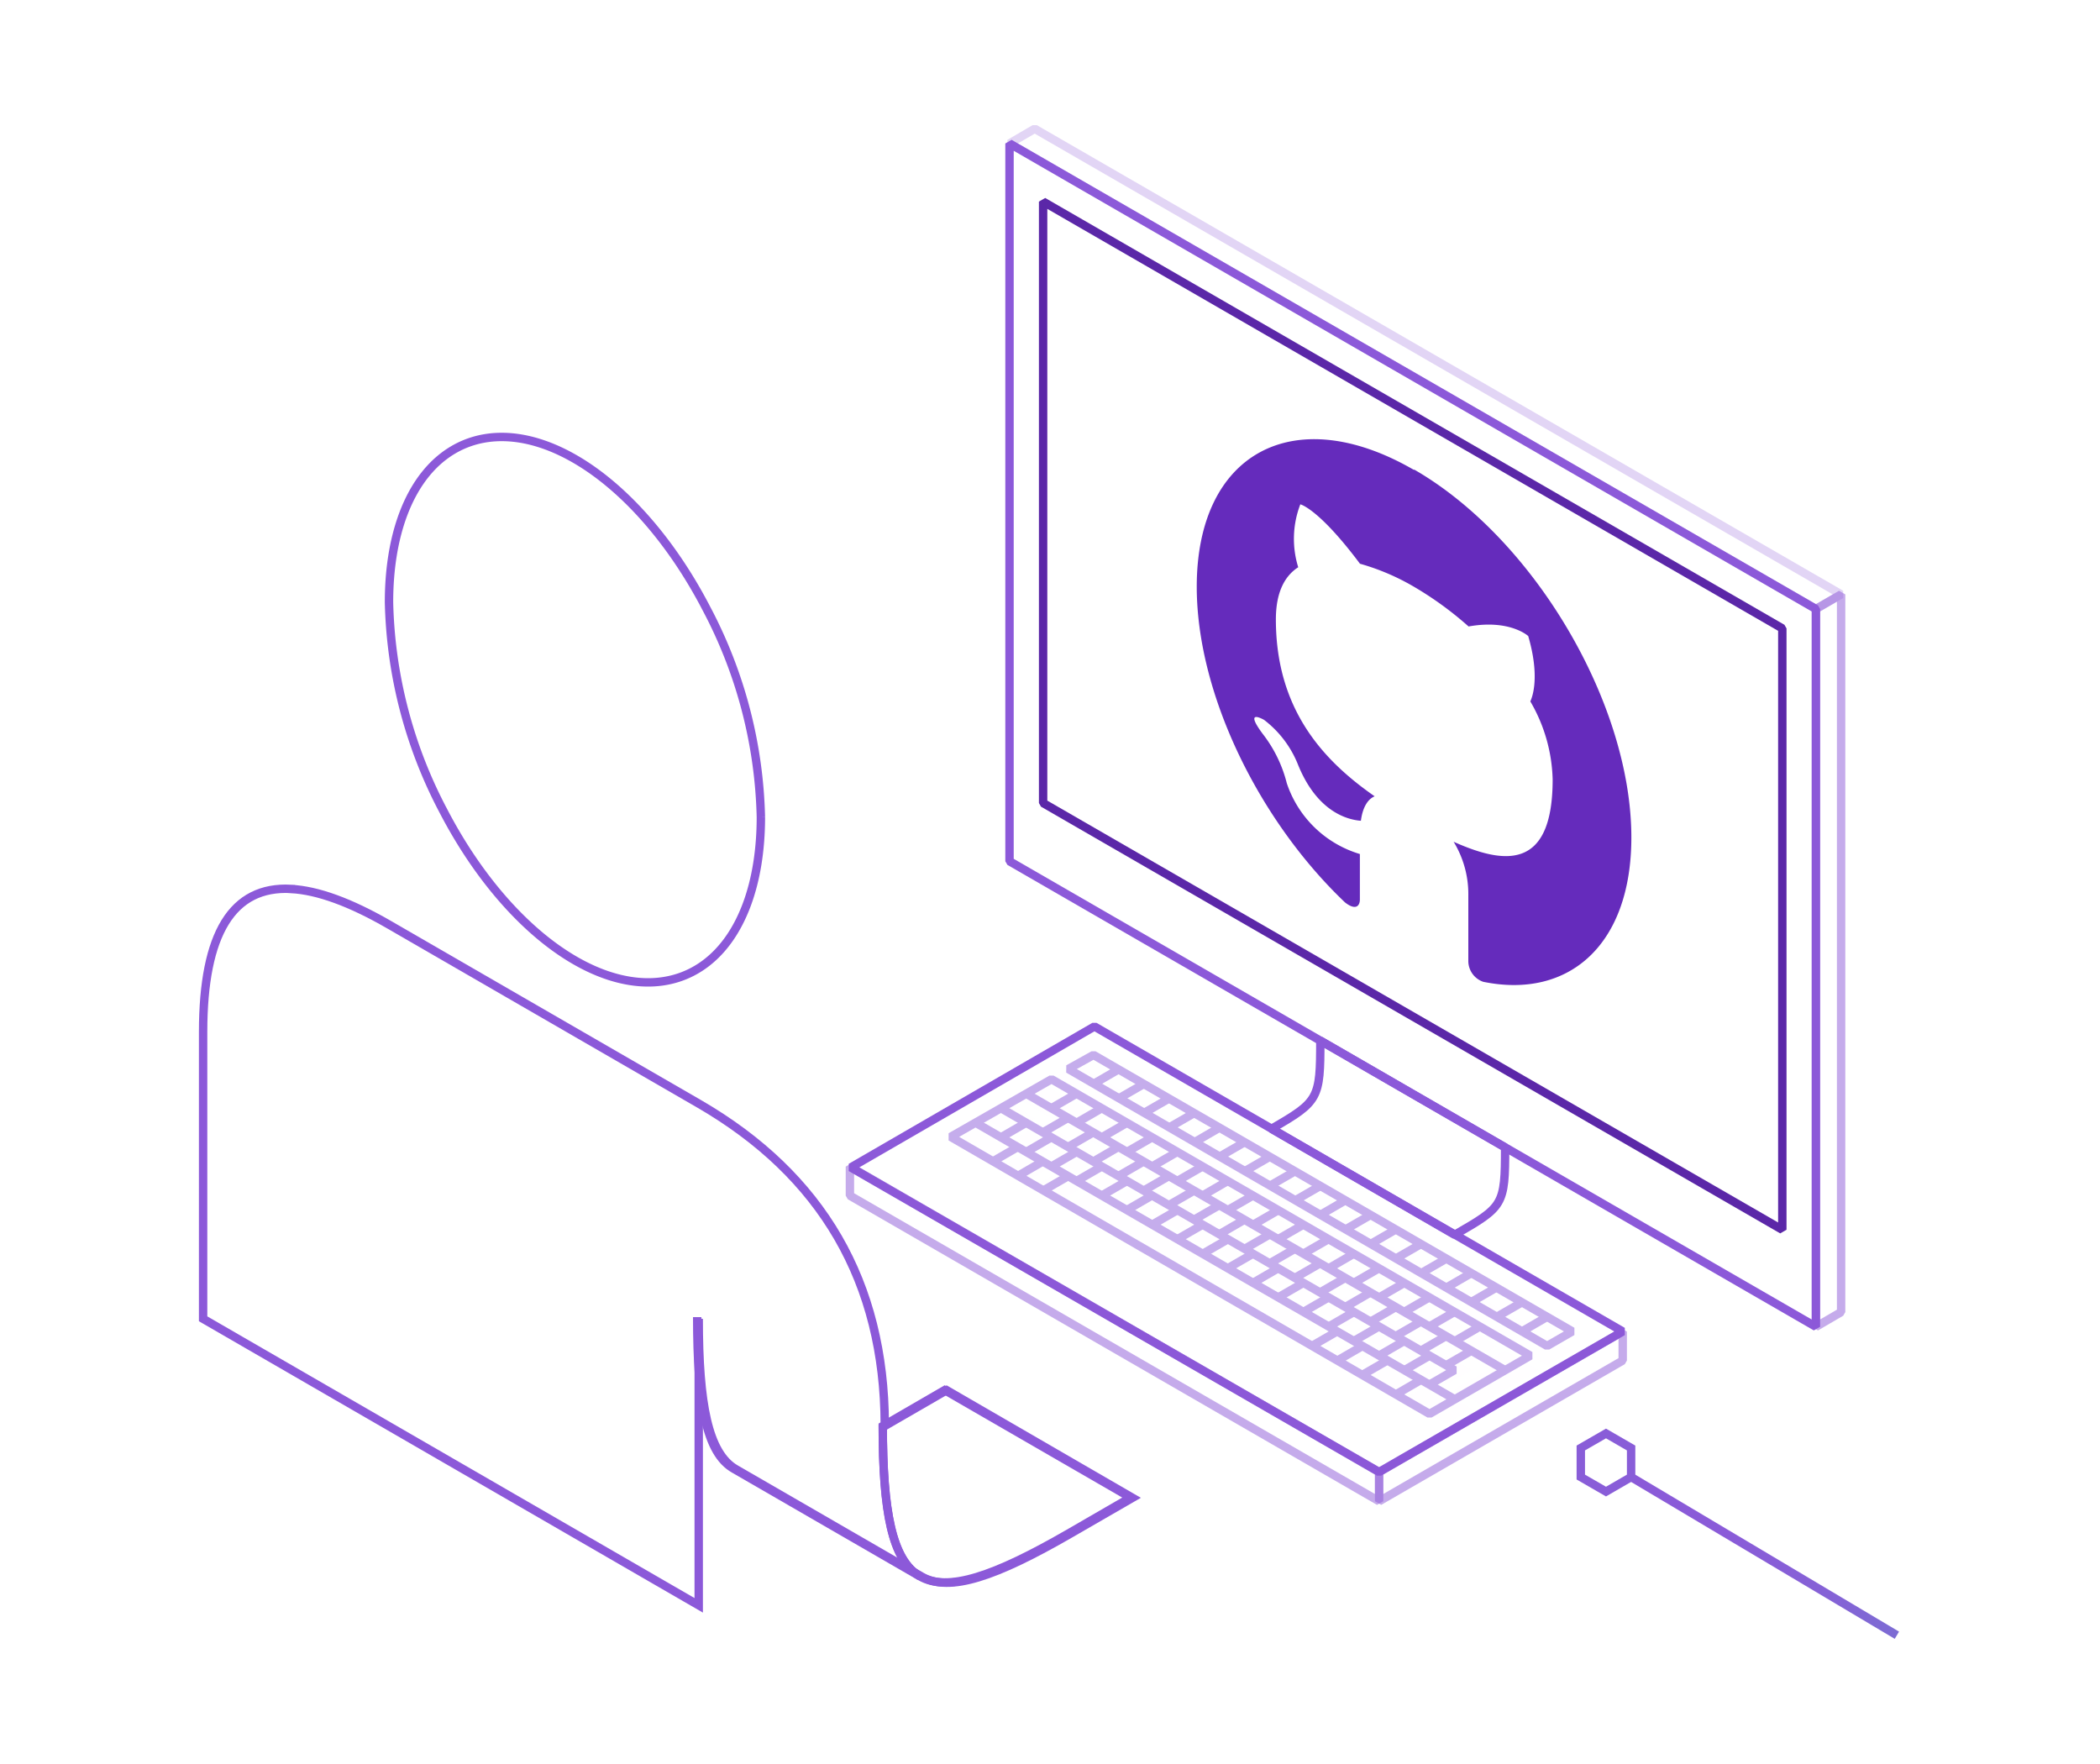 <svg id="Layer_1" data-name="Layer 1" xmlns="http://www.w3.org/2000/svg" xmlns:xlink="http://www.w3.org/1999/xlink" viewBox="0 0 250 210"><defs><style>.cls-1,.cls-10,.cls-11,.cls-2,.cls-3,.cls-4,.cls-5,.cls-7,.cls-9{fill:none;}.cls-1{stroke:#5b27a8;}.cls-1,.cls-2,.cls-3,.cls-4,.cls-9{stroke-linejoin:bevel;}.cls-2,.cls-3,.cls-4,.cls-5{stroke:#8c59d9;}.cls-3,.cls-6{opacity:0.5;}.cls-3,.cls-4,.cls-8{isolation:isolate;}.cls-4{opacity:0.25;}.cls-8{fill:#8c59d9;opacity:0.01;}.cls-9{stroke:#8b5bd9;}.cls-10{stroke-linejoin:round;stroke:url(#linear-gradient);}.cls-11{stroke:#895dd8;}.cls-12{fill:#652bbc;}</style><linearGradient id="linear-gradient" x1="-552.95" y1="460.85" x2="-552.35" y2="460.85" gradientTransform="matrix(137, 0, 0, -42.74, 75922.5, 19881.27)" gradientUnits="userSpaceOnUse"><stop offset="0" stop-color="#8c59d9"/><stop offset="0.44" stop-color="#8a5bd8"/><stop offset="0.6" stop-color="#8562d6"/><stop offset="0.71" stop-color="#7b6dd3"/><stop offset="0.81" stop-color="#6d7ecd"/><stop offset="0.89" stop-color="#5a94c6"/><stop offset="0.95" stop-color="#44afbe"/><stop offset="1" stop-color="#31c6b7"/></linearGradient></defs><title>build.snapcraft.hero</title><g id="g8141"><polygon id="path7935" class="cls-1" points="212.18 146.4 212.18 74.81 124.18 24 124.18 95.6 212.18 146.4"/><polygon id="path7933" class="cls-2" points="216.18 157.95 120.18 102.53 120.18 17.08 216.18 72.5 216.18 157.95"/><polygon id="path7937" class="cls-3" points="216.18 157.95 219.18 156.2 219.18 70.76 216.18 72.5 216.18 157.95"/><polygon id="path7939" class="cls-4" points="219.18 70.76 216.18 72.5 120.18 17.08 123.18 15.33 219.18 70.76"/><path id="path7941" class="cls-2" d="M157.18,123.88c0,6.93-.16,7.24-5.81,10.5L173.18,147c5.8-3.35,6-3.47,6-10.4Z"/><polygon id="path7943" class="cls-2" points="164.18 175.24 193.18 158.51 130.29 122.2 101.29 138.98 164.18 175.24"/><polygon id="path7945" class="cls-3" points="164.18 178.72 164.18 175.25 193.18 158.52 193.18 161.97 164.18 178.72"/><polygon id="path7947" class="cls-3" points="101.18 138.88 164.18 175.25 164.18 178.72 101.18 142.34 101.18 138.88"/><path id="path7949" class="cls-5" d="M34.64,105.82q-10.45-.55-10.46,17V157l59,34.11V157c0,10.11,1.12,16,4.42,17.9h0l22.13,12.79c3.32,1.92,8.85,0,17.71-5.12l7.38-4.26L112.7,165.5l-7.37,4.26v-.17q-.08-25.44-22.13-38.2L46.32,110.08q-6.93-4-11.68-4.25Z"/><path id="path7951" class="cls-5" d="M90.58,97.28c0,7.91-2.34,14.16-6.49,17.35s-9.78,3.09-15.65-.3-11.5-9.79-15.65-17.78a55.75,55.75,0,0,1-6.48-24.86c0-7.91,2.33-14.16,6.48-17.35s9.78-3.09,15.65.3,11.5,9.79,15.65,17.79a55.7,55.7,0,0,1,6.49,24.85"/><path id="path7953" class="cls-5" d="M105.09,169.76c0,20.46,4.42,23,22.13,12.79l7.38-4.27-22.14-12.79Z"/><path id="path7955" class="cls-5" d="M83,156.8C83,167,84.06,173,87.38,174.87h0l22.13,12.79h0c-3.32-1.92-4.42-7.84-4.42-18"/><g id="g8139" class="cls-6"><polygon id="path7957" class="cls-7" points="122.16 130.22 125.17 131.95 128.16 130.22 128.16 127.91 125.16 129.64 122.16 127.91 122.16 130.22"/><path id="path7959" class="cls-8" d="M128.18,126.76l-3,1.73,3,1.73,3-1.73Zm-4,2.31-3,1.73,6,3.47,3-1.74Zm8,0-3,1.73,3,1.73,3-1.73Zm-12,2.31-3,1.73,3,1.73,3-1.73Zm16,0-3,1.73,3,1.73,3-1.73Zm-5,1.73-3,1.73,3,1.74,3-1.74Zm9.08.53-3,1.73,3,1.74,3-1.74Zm-24.08.05-3,1.73,5,2.89,3-1.73Zm8,0-3,1.73,3,1.73,3-1.73Zm11,1.73-3,1.73,3,1.73,3-1.73Zm-7,.58-3,1.73,3,1.73,3-1.73Zm16,0-3,1.73,3,1.73,3-1.73Zm-22,1.15-3,1.73,3,1.74,3-1.74Zm17.08.53-3,1.73,3,1.74,3-1.74Zm-7,.58-3,1.73,3,1.73,3-1.73Zm15.92.05-3,1.73,3,1.73,3-1.73Zm-22,1.15-3,1.73,3,1.74,3-1.74Zm17,.58-3,1.73,3,1.73,3-1.73Zm-7,.58-3,1.73,3,1.73,3-1.73Zm16,0-3,1.73,3,1.74,3-1.74Zm-22,1.13-3,1.73,30,17.32,3-1.73Zm17,.58-3,1.73,3,1.73,3-1.73Zm-7,.58-3,1.73,3,1.73,3-1.73Zm16,0-3,1.73,3,1.73,3-1.73Zm-5,1.75-3,1.73,3,1.74,3-1.74Zm9,.56-3,1.73,3,1.73,3-1.73Zm-16,0-3,1.73,3,1.73,3-1.73Zm11,1.71-3,1.73,3,1.73,3-1.73Zm-7,.57-3,1.74,3,1.73,3-1.73Zm16,.1-3,1.73,3,1.74,3-1.74Zm-5,1.64-3,1.73,3,1.73,3-1.73Zm-7,.57-3,1.74,3,1.73,3-1.73Zm16,0-3,1.74,3,1.73,3-1.73Zm-5,1.83-3,1.73,3,1.74,3-1.74Zm9,.48-3,1.74,3,1.73,3-1.73Zm-16,.1-3,1.73,3,1.73,3-1.73Zm11,1.64-3,1.73,3,1.73,3-1.73Zm-7,.57-3,1.73,3,1.74,3-1.74Zm16,0-3,1.73,3,1.74,3-1.74Zm-5,1.73-3,1.74,3,1.73,3-1.73Zm-7,.58-3,1.73,3,1.74,3-1.74Zm16,0-3,1.73,3,1.74,3-1.74Zm-5,1.73-3,1.74,3,1.73,3-1.73Zm-7,.58-3,1.73,3,1.74,3-1.74Zm16,0-3,1.73,3,1.74,3-1.74Zm-23,.58-3,1.73,3,1.73,3-1.73Zm18,1.15-3,1.74,1,.57-4,2.31,3,1.73,7-4-1-.57-2-1.16Zm-7,.58-3,1.73,3,1.73,3-1.73Zm-7,.58-3,1.73,4,2.31,3-1.73Zm5,2.89-3,1.73,5,2.88,3-1.73Z"/><polygon id="path7961" class="cls-7" points="121.16 134.26 124.17 135.99 127.17 134.26 127.17 131.95 124.17 133.68 121.16 131.95 121.16 134.26"/><polygon id="path7963" class="cls-7" points="114.16 134.83 117.16 136.57 120.16 134.83 120.16 132.53 117.16 134.26 114.16 132.53 114.16 134.83"/><polygon id="path7965" class="cls-7" points="113.18 135.42 116.18 137.15 119.18 135.42 119.18 133.11 116.18 134.84 113.18 133.11 113.18 135.42"/><polygon id="path7967" class="cls-9" points="113.18 135.34 125.18 128.48 182.18 161.39 170.18 168.32 113.18 135.34"/><path id="path7969" class="cls-9" d="M122.18,130.21l57,32.91"/><path id="path7971" class="cls-9" d="M116.18,133.68l57,32.9"/><g id="g8007"><path id="path7973" class="cls-9" d="M125.16,131.93l3-1.73"/><path id="path7975" class="cls-9" d="M128.16,133.67l3-1.74"/><path id="path7977" class="cls-9" d="M131.16,135.4l3-1.73"/><path id="path7979" class="cls-9" d="M134.16,137.13l3-1.73"/><path id="path7981" class="cls-9" d="M137.16,138.86l3-1.73"/><path id="path7983" class="cls-9" d="M140.16,140.59l3-1.73"/><path id="path7985" class="cls-9" d="M143.16,142.33l3-1.74"/><path id="path7987" class="cls-9" d="M146.16,144.06l3-1.73"/><path id="path7989" class="cls-9" d="M149.18,145.8l3-1.73"/><path id="path7991" class="cls-9" d="M152.16,147.52l3-1.73"/><path id="path7993" class="cls-9" d="M155.16,149.25l3-1.73"/><path id="path7995" class="cls-9" d="M158.16,151l3-1.74"/><path id="path7997" class="cls-9" d="M161.16,152.72l3-1.73"/><path id="path7999" class="cls-9" d="M164.18,154.46l3-1.73"/><path id="path8001" class="cls-9" d="M167.16,156.18l3-1.73"/><path id="path8003" class="cls-9" d="M170.16,157.91l3-1.73"/><path id="path8005" class="cls-9" d="M173.18,159.66l3-1.74"/></g><g id="g8043"><path id="path8009" class="cls-9" d="M124.15,134.81l3-1.73"/><path id="path8011" class="cls-9" d="M127.15,136.54l3-1.73"/><path id="path8013" class="cls-9" d="M130.15,138.28l3-1.74"/><path id="path8015" class="cls-9" d="M133.15,140l3-1.73"/><path id="path8017" class="cls-9" d="M136.15,141.74l3-1.73"/><path id="path8019" class="cls-9" d="M139.15,143.47l3-1.73"/><path id="path8021" class="cls-9" d="M142.15,145.2l3-1.73"/><path id="path8023" class="cls-9" d="M145.15,146.94l3-1.74"/><path id="path8025" class="cls-9" d="M148.16,148.68l3-1.73"/><path id="path8027" class="cls-9" d="M151.15,150.4l3-1.73"/><path id="path8029" class="cls-9" d="M154.15,152.13l3-1.73"/><path id="path8031" class="cls-9" d="M157.15,153.86l3-1.73"/><path id="path8033" class="cls-9" d="M160.15,155.6l3-1.74"/><path id="path8035" class="cls-9" d="M163.16,157.34l3-1.73"/><path id="path8037" class="cls-9" d="M166.15,159.06l3-1.73"/><path id="path8039" class="cls-9" d="M169.15,160.79l3-1.73"/><path id="path8041" class="cls-9" d="M172.16,162.53l3-1.73"/></g><g id="g8081"><path id="path8045" class="cls-9" d="M119.24,135.35l3-1.73"/><path id="path8047" class="cls-9" d="M122.24,137.09l3-1.74"/><path id="path8049" class="cls-9" d="M125.24,138.82l3-1.73"/><path id="path8051" class="cls-9" d="M128.24,140.55l3-1.73"/><path id="path8053" class="cls-9" d="M131.24,142.28l3-1.73"/><path id="path8055" class="cls-9" d="M134.24,144l3-1.74"/><path id="path8057" class="cls-9" d="M137.24,145.75l3-1.73"/><path id="path8059" class="cls-9" d="M140.24,147.48l3-1.73"/><path id="path8061" class="cls-9" d="M143.25,149.22l3-1.73"/><path id="path8063" class="cls-9" d="M146.24,150.94l3-1.73"/><path id="path8065" class="cls-9" d="M149.24,152.68l3-1.74"/><path id="path8067" class="cls-9" d="M152.24,154.41l3-1.73"/><path id="path8069" class="cls-9" d="M155.24,156.14l3-1.73"/><path id="path8071" class="cls-9" d="M158.25,157.88l3-1.73"/><path id="path8073" class="cls-9" d="M161.24,159.6l3-1.73"/><path id="path8075" class="cls-9" d="M164.24,161.34l3-1.74"/><path id="path8077" class="cls-9" d="M167.25,163.08l3-1.73"/><polyline id="path8079" class="cls-9" points="170.16 164.84 173.16 163.11 119.16 131.93"/></g><g id="g8097"><path id="path8083" class="cls-9" d="M118.16,138.28l3-1.73"/><path id="path8085" class="cls-9" d="M121.16,140l3-1.74"/><path id="path8087" class="cls-9" d="M124.16,141.75l3-1.73"/><path id="path8089" class="cls-9" d="M156.18,160.23l3-1.73"/><path id="path8091" class="cls-9" d="M159.16,162l3-1.74"/><path id="path8093" class="cls-9" d="M162.16,163.69l3-1.73"/><path id="path8095" class="cls-9" d="M166.18,166l3-1.74"/></g><polygon id="path8099" class="cls-9" points="127.18 127.26 130.18 125.59 187.18 158.5 184.18 160.23 127.18 127.26"/><g id="g8137"><path id="path8101" class="cls-9" d="M130.16,129.05l3-1.74"/><path id="path8103" class="cls-9" d="M133.16,130.78l3-1.73"/><path id="path8105" class="cls-9" d="M136.16,132.51l3-1.73"/><path id="path8107" class="cls-9" d="M139.16,134.24l3-1.73"/><path id="path8109" class="cls-9" d="M142.16,136l3-1.74"/><path id="path8111" class="cls-9" d="M145.16,137.71l3-1.73"/><path id="path8113" class="cls-9" d="M148.16,139.44l3-1.73"/><path id="path8115" class="cls-9" d="M151.16,141.17l3-1.73"/><path id="path8117" class="cls-9" d="M154.18,142.91l3-1.73"/><path id="path8119" class="cls-9" d="M157.16,144.64l3-1.74"/><path id="path8121" class="cls-9" d="M160.16,146.37l3-1.73"/><path id="path8123" class="cls-9" d="M163.16,148.1l3-1.73"/><path id="path8125" class="cls-9" d="M166.16,149.83l3-1.73"/><path id="path8127" class="cls-9" d="M169.18,151.57l3-1.73"/><path id="path8129" class="cls-9" d="M172.16,153.3l3-1.74"/><path id="path8131" class="cls-9" d="M175.16,155l3-1.73"/><path id="path8133" class="cls-9" d="M178.18,156.77l3-1.73"/><path id="path8135" class="cls-9" d="M181.18,158.5l3-1.73"/></g></g></g><path id="path8231" class="cls-10" d="M194.18,175.84l31.64,18.83"/><polygon id="path8233" class="cls-11" points="194.18 175.84 191.19 177.57 188.19 175.84 188.19 172.38 191.19 170.65 194.18 172.38 194.18 175.84"/><path id="path7903" class="cls-12" d="M168.29,55.92c-14.26-8.24-25.82-2-25.82,13.93,0,12.75,7.4,27.84,17.66,37.59,1.29,1,1.76.39,1.76-.37s0-3,0-5.4a13.14,13.14,0,0,1-8.7-8.43,15.89,15.89,0,0,0-2.87-5.88c-2.34-3.14.18-1.65.18-1.65a12.53,12.53,0,0,1,4,5.26c2.3,5.75,6,6.63,7.51,6.74.23-1.73.9-2.61,1.64-2.91-5.73-4-11.76-10-11.76-21.06,0-3.15,1-5.14,2.66-6.21a11.44,11.44,0,0,1,.25-7.49s2.17.48,7.1,7.07a27.4,27.4,0,0,1,6.46,2.76,40.59,40.59,0,0,1,6.47,4.71c4.93-.88,7.1,1.14,7.1,1.14,1.4,4.79.52,7.21.25,7.78a19.33,19.33,0,0,1,2.66,9.29c0,11.08-6,10-11.79,7.42a11.94,11.94,0,0,1,1.75,6.36c0,3.86,0,7,0,7.9a2.63,2.63,0,0,0,1.77,2.41c10.25,2.1,17.64-4.44,17.64-17.18,0-15.94-11.56-35.54-25.82-43.78h0"/></svg>